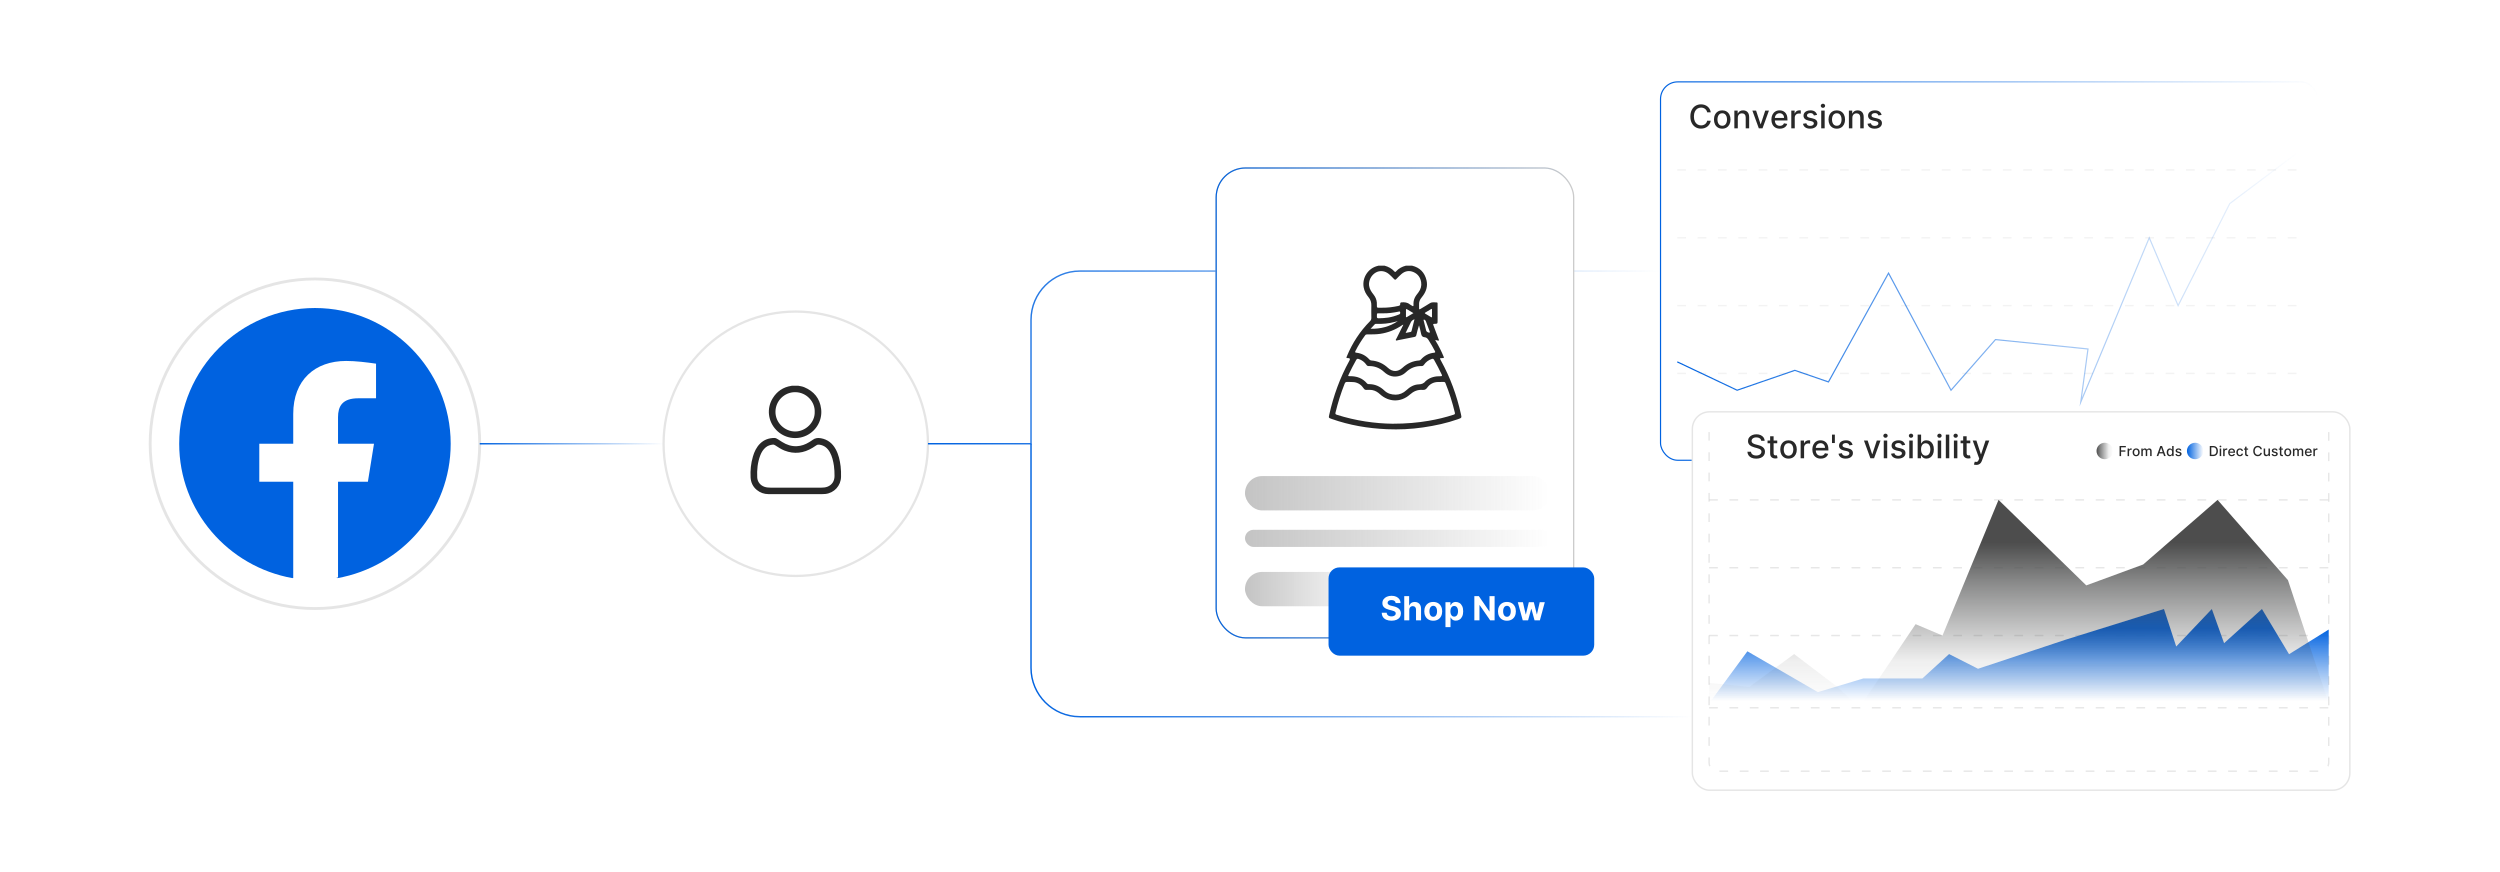 <?xml version="1.0" encoding="UTF-8"?><svg id="a" xmlns="http://www.w3.org/2000/svg" xmlns:xlink="http://www.w3.org/1999/xlink" viewBox="0 0 860 300"><defs><linearGradient id="b" x1="571.016" y1="93.25" x2="797.601" y2="93.25" gradientUnits="userSpaceOnUse"><stop offset="0" stop-color="#0062e0"/><stop offset="1" stop-color="#0062e0" stop-opacity="0"/></linearGradient><linearGradient id="c" x1="576.893" y1="96.166" x2="790.251" y2="96.166" xlink:href="#b"/><filter id="d" filterUnits="userSpaceOnUse"><feOffset dx="0" dy="0"/><feGaussianBlur result="e" stdDeviation="6.145"/><feFlood flood-color="#f26322" flood-opacity=".3"/><feComposite in2="e" operator="in"/><feComposite in="SourceGraphic"/></filter><linearGradient id="f" x1="694.502" y1="216.2" x2="694.502" y2="241.081" xlink:href="#b"/><linearGradient id="g" x1="694.502" y1="186.729" x2="694.502" y2="241.535" gradientUnits="userSpaceOnUse"><stop offset="0" stop-color="#4d4d4d"/><stop offset=".255" stop-color="rgba(76,77,77,.806)" stop-opacity=".806"/><stop offset=".742" stop-color="rgba(76,77,77,.301)" stop-opacity=".301"/><stop offset="1" stop-color="#4c4d4d" stop-opacity="0"/></linearGradient><linearGradient id="h" x1="752.302" y1="155.136" x2="757.96" y2="155.136" xlink:href="#b"/><linearGradient id="i" x1="721.206" y1="155.136" x2="726.864" y2="155.136" xlink:href="#g"/><filter id="j" filterUnits="userSpaceOnUse"><feOffset dx="0" dy="0"/><feGaussianBlur result="k" stdDeviation="4.922"/><feFlood flood-color="#0062e0" flood-opacity=".3"/><feComposite in2="k" operator="in"/><feComposite in="SourceGraphic"/></filter><filter id="l" filterUnits="userSpaceOnUse"><feOffset dx="0" dy="0"/><feGaussianBlur result="m" stdDeviation="3.949"/><feFlood flood-color="#0062e0" flood-opacity=".3"/><feComposite in2="m" operator="in"/><feComposite in="SourceGraphic"/></filter><linearGradient id="n" x1="165.027" y1="152.652" x2="228.275" y2="152.652" xlink:href="#b"/><linearGradient id="o" x1="319.222" y1="122.951" x2="571.222" y2="122.951" xlink:href="#b"/><linearGradient id="p" x1="354.42" y1="199.726" x2="582.17" y2="199.726" xlink:href="#b"/><filter id="q" filterUnits="userSpaceOnUse"><feOffset dx="0" dy="0"/><feGaussianBlur result="r" stdDeviation="3.515"/><feFlood flood-color="#f26322" flood-opacity=".3"/><feComposite in2="r" operator="in"/><feComposite in="SourceGraphic"/></filter><linearGradient id="s" x1="418.154" y1="138.605" x2="541.549" y2="138.605" xlink:href="#b"/><linearGradient id="t" x1="428.272" y1="169.678" x2="533.183" y2="169.678" gradientUnits="userSpaceOnUse"><stop offset="0" stop-color="#c4c4c4"/><stop offset="1" stop-color="#c4c4c4" stop-opacity="0"/></linearGradient><linearGradient id="u" x1="428.272" y1="202.647" x2="471.488" y2="202.647" xlink:href="#t"/><linearGradient id="v" x1="428.272" y1="185.199" x2="533.183" y2="185.199" xlink:href="#t"/><filter id="w" filterUnits="userSpaceOnUse"><feOffset dx="0" dy="0"/><feGaussianBlur result="x" stdDeviation="2.581"/><feFlood flood-color="#0062e0" flood-opacity=".3"/><feComposite in2="x" operator="in"/><feComposite in="SourceGraphic"/></filter></defs><rect x="571.222" y="28.169" width="226.174" height="130.161" rx="5.903" ry="5.903" fill="none" stroke="url(#b)" stroke-miterlimit="10" stroke-width=".41"/><line x1="576.981" y1="128.462" x2="790.127" y2="128.462" fill="none" opacity=".24" stroke="#ccc" stroke-dasharray="0 0 3 4" stroke-miterlimit="10" stroke-width=".5"/><line x1="576.981" y1="105.128" x2="790.127" y2="105.128" fill="none" opacity=".24" stroke="#ccc" stroke-dasharray="0 0 3 4" stroke-miterlimit="10" stroke-width=".5"/><line x1="576.981" y1="81.795" x2="790.127" y2="81.795" fill="none" opacity=".24" stroke="#ccc" stroke-dasharray="0 0 3 4" stroke-miterlimit="10" stroke-width=".5"/><line x1="576.981" y1="58.461" x2="790.127" y2="58.461" fill="none" opacity=".24" stroke="#ccc" stroke-dasharray="0 0 3 4" stroke-miterlimit="10" stroke-width=".5"/><path d="M588.504,38.653h-1.239c-.048-.265-.137-.498-.266-.699-.13-.201-.289-.372-.477-.513-.188-.14-.398-.246-.629-.318-.232-.071-.477-.107-.737-.107-.469,0-.888.118-1.257.353-.37.236-.661.581-.874,1.037-.214.456-.32,1.012-.32,1.669,0,.662.106,1.221.32,1.676.213.456.505.8.876,1.033.37.233.787.35,1.251.35.257,0,.501-.035.733-.105.231-.07.441-.174.629-.312.189-.138.348-.306.479-.506.131-.2.222-.43.272-.689l1.239.004c-.066.4-.193.767-.383,1.102s-.432.624-.728.866c-.295.242-.632.43-1.011.562s-.792.199-1.239.199c-.704,0-1.332-.168-1.883-.502s-.984-.815-1.301-1.44-.475-1.371-.475-2.237c0-.869.158-1.615.477-2.238.317-.624.752-1.103,1.303-1.438s1.177-.502,1.879-.502c.432,0,.835.061,1.21.185.374.123.711.303,1.011.54.299.237.547.526.743.866.195.34.328.729.397,1.166Z" fill="#282828" stroke-width="0"/><path d="M592.448,44.266c-.572,0-1.071-.131-1.497-.393-.427-.262-.758-.629-.993-1.101-.236-.471-.353-1.022-.353-1.652,0-.633.117-1.187.353-1.661.235-.474.566-.842.993-1.105.426-.262.925-.393,1.497-.393s1.071.131,1.498.393c.426.262.757.63.993,1.105.235.474.353,1.028.353,1.661,0,.63-.118,1.181-.353,1.652-.236.472-.567.838-.993,1.101-.427.262-.926.393-1.498.393ZM592.452,43.269c.371,0,.678-.098.922-.294.243-.196.425-.457.542-.783.118-.326.177-.685.177-1.076,0-.39-.059-.748-.177-1.075-.117-.327-.299-.59-.542-.789-.244-.199-.551-.298-.922-.298-.373,0-.683.099-.928.298-.244.199-.426.461-.544.789s-.177.685-.177,1.075c0,.392.059.75.177,1.076.118.326.3.587.544.783.245.196.555.294.928.294Z" fill="#282828" stroke-width="0"/><path d="M597.804,40.52v3.623h-1.188v-6.102h1.141v.993h.075c.141-.323.361-.583.661-.779.301-.196.681-.294,1.139-.294.416,0,.779.087,1.092.26s.556.431.728.772c.172.342.258.764.258,1.268v3.881h-1.188v-3.738c0-.442-.115-.788-.346-1.039s-.547-.376-.949-.376c-.275,0-.519.06-.733.179-.213.119-.381.293-.504.522s-.185.505-.185.828Z" fill="#282828" stroke-width="0"/><path d="M608.517,38.041l-2.212,6.102h-1.272l-2.217-6.102h1.275l1.545,4.695h.064l1.542-4.695h1.274Z" fill="#282828" stroke-width="0"/><path d="M612.263,44.266c-.601,0-1.118-.129-1.551-.387-.434-.258-.767-.623-1.001-1.092-.234-.47-.352-1.022-.352-1.655,0-.625.117-1.176.352-1.652s.562-.849.985-1.116c.422-.268.916-.401,1.483-.401.344,0,.678.057,1.001.171s.613.292.87.536.459.56.607.948c.148.388.223.858.223,1.412v.421h-4.851v-.89h3.687c0-.312-.064-.59-.19-.833-.127-.242-.306-.434-.534-.574-.23-.141-.497-.21-.805-.21-.334,0-.624.081-.872.244-.248.163-.439.374-.572.636-.134.261-.2.543-.2.848v.695c0,.408.072.755.217,1.041.144.286.346.504.606.653.26.15.562.225.909.225.226,0,.431-.033.616-.098.185-.065.346-.162.48-.292.135-.129.238-.29.31-.48l1.125.203c-.091.331-.251.62-.483.868-.231.248-.521.44-.869.576-.349.136-.745.205-1.19.205Z" fill="#282828" stroke-width="0"/><path d="M616.203,44.143v-6.102h1.148v.969h.064c.111-.329.308-.587.59-.777.282-.189.602-.284.959-.284.074,0,.163.002.265.008s.182.012.24.02v1.136c-.048-.013-.133-.028-.254-.045-.122-.017-.244-.026-.365-.026-.281,0-.531.059-.749.177-.219.118-.392.281-.519.489-.127.207-.19.444-.19.709v3.726h-1.188Z" fill="#282828" stroke-width="0"/><path d="M625.074,39.531l-1.076.19c-.046-.138-.116-.269-.213-.393s-.228-.227-.392-.306c-.164-.079-.369-.119-.615-.119-.337,0-.617.075-.843.225-.225.149-.337.342-.337.578,0,.204.075.368.226.492.151.124.395.227.731.306l.969.222c.561.13.981.33,1.256.6s.413.621.413,1.053c0,.365-.105.69-.315.975-.211.285-.504.508-.878.669-.375.162-.809.242-1.302.242-.683,0-1.24-.146-1.672-.439-.432-.292-.696-.709-.795-1.249l1.148-.175c.071.299.219.525.44.677.223.152.513.229.87.229.39,0,.7-.082.934-.245.233-.163.35-.362.35-.598,0-.191-.07-.351-.213-.481-.142-.129-.357-.228-.649-.294l-1.032-.226c-.569-.13-.99-.336-1.262-.62-.272-.283-.407-.642-.407-1.076,0-.36.101-.675.302-.946.202-.27.479-.481.835-.633.354-.152.761-.229,1.22-.229.659,0,1.178.143,1.557.427s.629.665.751,1.142Z" fill="#282828" stroke-width="0"/><path d="M627.096,37.1c-.206,0-.383-.07-.53-.208-.146-.139-.221-.306-.221-.498,0-.196.074-.364.221-.503.147-.139.324-.208.53-.208.207,0,.384.07.53.208.147.139.221.306.221.498,0,.196-.073.364-.221.503-.146.139-.323.208-.53.208ZM626.496,44.143v-6.102h1.188v6.102h-1.188Z" fill="#282828" stroke-width="0"/><path d="M631.851,44.266c-.572,0-1.071-.131-1.497-.393-.427-.262-.758-.629-.993-1.101-.236-.471-.353-1.022-.353-1.652,0-.633.117-1.187.353-1.661.235-.474.566-.842.993-1.105.426-.262.925-.393,1.497-.393s1.071.131,1.498.393c.426.262.757.63.993,1.105.235.474.353,1.028.353,1.661,0,.63-.118,1.181-.353,1.652-.236.472-.567.838-.993,1.101-.427.262-.926.393-1.498.393ZM631.855,43.269c.371,0,.678-.098.922-.294.243-.196.425-.457.542-.783.118-.326.177-.685.177-1.076,0-.39-.059-.748-.177-1.075-.117-.327-.299-.59-.542-.789-.244-.199-.551-.298-.922-.298-.373,0-.683.099-.928.298-.244.199-.426.461-.544.789s-.177.685-.177,1.075c0,.392.059.75.177,1.076.118.326.3.587.544.783.245.196.555.294.928.294Z" fill="#282828" stroke-width="0"/><path d="M637.206,40.52v3.623h-1.188v-6.102h1.141v.993h.075c.141-.323.361-.583.661-.779.301-.196.681-.294,1.139-.294.416,0,.779.087,1.092.26s.556.431.728.772c.172.342.258.764.258,1.268v3.881h-1.188v-3.738c0-.442-.115-.788-.346-1.039s-.547-.376-.949-.376c-.275,0-.519.06-.733.179-.213.119-.381.293-.504.522s-.185.505-.185.828Z" fill="#282828" stroke-width="0"/><path d="M647.271,39.531l-1.076.19c-.045-.138-.116-.269-.213-.393s-.227-.227-.391-.306c-.164-.079-.37-.119-.616-.119-.336,0-.617.075-.842.225-.226.149-.338.342-.338.578,0,.204.075.368.227.492.151.124.395.227.731.306l.97.222c.561.13.98.33,1.255.6s.413.621.413,1.053c0,.365-.104.69-.315.975s-.503.508-.878.669-.809.242-1.301.242c-.684,0-1.241-.146-1.673-.439-.432-.292-.696-.709-.794-1.249l1.147-.175c.072.299.219.525.441.677s.513.229.87.229c.389,0,.7-.082.934-.245.232-.163.35-.362.35-.598,0-.191-.071-.351-.213-.481-.142-.129-.358-.228-.649-.294l-1.033-.226c-.569-.13-.989-.336-1.261-.62-.272-.283-.407-.642-.407-1.076,0-.36.101-.675.302-.946.201-.27.479-.481.834-.633.355-.152.762-.229,1.22-.229.659,0,1.179.143,1.558.427.378.285.629.665.75,1.142Z" fill="#282828" stroke-width="0"/><polyline points="576.981 124.487 597.575 134.238 617.415 127.399 628.988 131.384 649.655 93.958 671.148 134.238 686.442 116.813 718.268 120.051 715.788 138.299 739.348 81.795 749.268 105.128 767.041 70.029 790.127 52.669" fill="none" stroke="url(#c)" stroke-miterlimit="10" stroke-width=".41"/><rect x="582.17" y="141.669" width="226.174" height="130.161" rx="5.903" ry="5.903" fill="#fff" filter="url(#d)" stroke="#e5e5e5" stroke-miterlimit="10" stroke-width=".5"/><path d="M801.076,148.628v113.741c0,1.616-1.31,2.926-2.926,2.926h-207.293c-1.616,0-2.926-1.31-2.926-2.926v-113.741" fill="none" opacity=".47" stroke="#ccc" stroke-dasharray="0 0 3 4" stroke-miterlimit="10" stroke-width=".5"/><line x1="587.929" y1="218.628" x2="801.076" y2="218.628" fill="none" opacity=".47" stroke="#ccc" stroke-dasharray="0 0 3 4" stroke-miterlimit="10" stroke-width=".5"/><line x1="587.929" y1="243.474" x2="801.076" y2="243.474" fill="none" opacity=".47" stroke="#ccc" stroke-dasharray="0 0 3 4" stroke-miterlimit="10" stroke-width=".5"/><line x1="587.929" y1="195.295" x2="801.076" y2="195.295" fill="none" opacity=".47" stroke="#ccc" stroke-dasharray="0 0 3 4" stroke-miterlimit="10" stroke-width=".5"/><line x1="587.929" y1="171.961" x2="801.076" y2="171.961" fill="none" opacity=".47" stroke="#ccc" stroke-dasharray="0 0 3 4" stroke-miterlimit="10" stroke-width=".5"/><polygon points="801.076 241.962 587.929 241.962 601.099 224.046 625.332 238.098 640.996 233.387 661.294 233.387 670.486 224.999 680.443 230.06 710.65 220.031 744.403 209.496 748.615 222.4 760.871 209.496 765.084 221.251 778.106 209.496 787.435 225.049 801.076 216.556 801.076 241.962" fill="url(#f)" stroke-width="0"/><polygon points="587.929 234.899 601.768 236.301 617.188 224.999 632.048 236.301 639.617 243.474 658.962 214.713 668.215 218.628 687.491 171.961 717.676 201.373 737.249 194.185 762.844 171.961 787.053 199.561 801.076 241.962 587.929 243.474 587.929 234.899" fill="url(#g)" stroke-width="0"/><path d="M605.857,151.644c-.042-.376-.217-.668-.523-.876-.308-.208-.694-.311-1.16-.311-.334,0-.623.052-.866.156s-.433.248-.565.43c-.135.181-.201.387-.201.617,0,.193.045.36.137.501.092.14.212.257.361.352.15.094.31.172.482.234.173.061.338.113.497.152l.794.207c.26.064.526.149.799.258.273.108.525.252.759.43.233.177.422.397.566.659.144.262.216.576.216.941,0,.461-.118.87-.355,1.228-.236.357-.58.64-1.028.846-.448.207-.991.31-1.627.31-.608,0-1.136-.097-1.581-.29s-.793-.469-1.045-.824c-.252-.356-.391-.779-.416-1.27h1.23c.023.294.12.538.288.732.169.195.384.34.647.434s.553.141.868.141c.347,0,.656-.055.928-.165.272-.109.485-.263.642-.46s.234-.429.234-.693c0-.241-.068-.439-.205-.592-.137-.154-.32-.281-.552-.382s-.493-.19-.784-.266l-.962-.263c-.651-.178-1.167-.439-1.548-.782-.379-.345-.569-.8-.569-1.367,0-.469.127-.878.382-1.228.254-.35.598-.621,1.032-.815.435-.195.925-.292,1.47-.292.551,0,1.037.097,1.46.289.423.193.755.459.999.797s.371.725.381,1.162h-1.184Z" fill="#282828" stroke-width="0"/><path d="M611.371,151.541v.953h-3.332v-.953h3.332ZM608.933,150.079h1.188v5.772c0,.231.033.403.102.519.069.114.158.193.269.234.109.041.23.061.359.061.096,0,.179-.007.25-.021.072-.013.127-.023.167-.031l.214.981c-.068.027-.166.054-.293.082-.127.027-.287.043-.477.046-.312.005-.605-.051-.875-.167-.27-.117-.488-.297-.654-.54-.168-.244-.251-.55-.251-.918v-6.019Z" fill="#282828" stroke-width="0"/><path d="M615.252,157.766c-.572,0-1.07-.131-1.497-.393-.427-.263-.757-.629-.993-1.101s-.353-1.022-.353-1.652c0-.633.117-1.187.353-1.661.236-.474.566-.842.993-1.105.427-.262.925-.393,1.497-.393s1.072.131,1.498.393c.426.263.758.631.993,1.105.235.475.353,1.028.353,1.661,0,.63-.118,1.181-.353,1.652s-.567.838-.993,1.101c-.426.262-.926.393-1.498.393ZM615.256,156.769c.371,0,.678-.098.922-.294.244-.195.425-.456.543-.782.117-.326.176-.685.176-1.076,0-.39-.059-.748-.176-1.075-.118-.327-.299-.59-.543-.788-.244-.199-.551-.298-.922-.298-.373,0-.682.099-.928.298-.244.198-.426.461-.543.788-.119.327-.178.685-.178,1.075,0,.392.059.75.178,1.076.117.326.299.587.543.782.246.196.555.294.928.294Z" fill="#282828" stroke-width="0"/><path d="M619.42,157.643v-6.102h1.147v.97h.064c.111-.329.309-.588.59-.777.282-.189.602-.283.959-.283.074,0,.163.002.265.008.102.005.183.012.241.019v1.136c-.049-.013-.133-.028-.255-.045-.122-.018-.243-.026-.365-.026-.28,0-.53.06-.749.177-.219.118-.391.281-.519.489-.127.207-.19.444-.19.709v3.726h-1.188Z" fill="#282828" stroke-width="0"/><path d="M626.348,157.766c-.602,0-1.118-.129-1.551-.387-.434-.259-.768-.623-1.002-1.093s-.352-1.022-.352-1.654c0-.625.117-1.176.352-1.652s.562-.849.986-1.116c.422-.268.916-.401,1.482-.401.345,0,.679.057,1.002.171.322.113.613.292.869.536.258.243.46.56.608.947.147.388.222.858.222,1.412v.421h-4.85v-.89h3.687c0-.312-.064-.59-.19-.832s-.306-.434-.535-.574c-.229-.141-.496-.21-.805-.21-.333,0-.623.081-.871.244-.248.162-.439.374-.572.636-.134.261-.201.543-.201.848v.695c0,.408.072.755.217,1.041s.347.504.606.653c.26.149.564.225.91.225.225,0,.431-.033.615-.098.185-.065.346-.162.481-.292.135-.13.238-.29.31-.48l1.125.202c-.091.331-.252.62-.483.868s-.521.44-.87.576c-.348.136-.744.204-1.19.204Z" fill="#282828" stroke-width="0"/><path d="M631.189,149.507v2.897h-.984v-2.897h.984Z" fill="#282828" stroke-width="0"/><path d="M637.291,153.031l-1.076.19c-.045-.138-.115-.269-.213-.394-.096-.124-.227-.227-.391-.306s-.369-.119-.615-.119c-.337,0-.617.074-.843.225-.226.149-.337.342-.337.578,0,.203.074.368.226.492s.395.227.731.306l.969.223c.561.13.981.33,1.256.6.275.271.412.621.412,1.053,0,.365-.104.69-.315.976-.211.284-.504.508-.879.669-.375.162-.809.242-1.301.242-.684,0-1.24-.145-1.672-.439s-.697-.709-.795-1.249l1.148-.175c.071.299.219.524.44.677.223.152.513.229.87.229.389,0,.7-.081.934-.244.232-.163.35-.362.35-.598,0-.191-.07-.352-.213-.481-.142-.129-.357-.228-.649-.294l-1.032-.226c-.57-.13-.99-.337-1.262-.62s-.407-.643-.407-1.076c0-.36.101-.676.302-.946.201-.27.479-.48.834-.633.355-.152.762-.229,1.221-.229.658,0,1.178.143,1.557.427.379.285.629.665.75,1.143Z" fill="#282828" stroke-width="0"/><path d="M646.896,151.541l-2.213,6.102h-1.272l-2.216-6.102h1.274l1.546,4.695h.064l1.541-4.695h1.275Z" fill="#282828" stroke-width="0"/><path d="M648.613,150.6c-.207,0-.384-.069-.531-.208-.146-.14-.221-.306-.221-.499,0-.196.074-.363.221-.503.147-.139.324-.208.531-.208.206,0,.383.069.529.208.147.14.221.306.221.499,0,.196-.073.363-.221.503-.146.139-.323.208-.529.208ZM648.013,157.643v-6.102h1.188v6.102h-1.188Z" fill="#282828" stroke-width="0"/><path d="M655.369,153.031l-1.076.19c-.045-.138-.115-.269-.213-.394-.096-.124-.227-.227-.391-.306s-.369-.119-.615-.119c-.337,0-.617.074-.843.225-.226.149-.337.342-.337.578,0,.203.074.368.226.492s.395.227.731.306l.969.223c.561.13.981.33,1.256.6.275.271.412.621.412,1.053,0,.365-.104.69-.315.976-.211.284-.504.508-.879.669-.375.162-.809.242-1.301.242-.684,0-1.24-.145-1.672-.439s-.697-.709-.795-1.249l1.148-.175c.071.299.219.524.44.677.223.152.513.229.87.229.389,0,.7-.081.934-.244.232-.163.35-.362.35-.598,0-.191-.07-.352-.213-.481-.142-.129-.357-.228-.649-.294l-1.032-.226c-.57-.13-.99-.337-1.262-.62s-.407-.643-.407-1.076c0-.36.101-.676.302-.946.201-.27.479-.48.834-.633.355-.152.762-.229,1.221-.229.658,0,1.178.143,1.557.427.379.285.629.665.75,1.143Z" fill="#282828" stroke-width="0"/><path d="M657.392,150.6c-.206,0-.384-.069-.53-.208-.146-.14-.221-.306-.221-.499,0-.196.074-.363.221-.503.146-.139.324-.208.53-.208s.384.069.53.208c.146.14.221.306.221.499,0,.196-.074.363-.221.503-.146.139-.324.208-.53.208ZM656.791,157.643v-6.102h1.188v6.102h-1.188Z" fill="#282828" stroke-width="0"/><path d="M659.672,157.643v-8.136h1.188v3.023h.071c.069-.127.169-.274.298-.441.13-.166.31-.312.541-.439s.535-.189.913-.189c.493,0,.933.124,1.319.373s.69.608.911,1.077.332,1.032.332,1.691c0,.66-.11,1.225-.33,1.694-.22.471-.521.832-.905,1.085-.385.253-.822.379-1.315.379-.371,0-.674-.061-.908-.186-.234-.124-.418-.271-.551-.436-.132-.167-.234-.315-.306-.445h-.099v.949h-1.16ZM660.836,154.592c0,.43.062.806.186,1.128.124.323.304.576.54.757.236.182.524.273.866.273.354,0,.651-.095.89-.284s.419-.446.542-.772c.124-.326.185-.692.185-1.101,0-.402-.06-.764-.18-1.084-.121-.32-.301-.573-.541-.759s-.538-.278-.895-.278c-.345,0-.636.089-.872.267-.237.177-.416.425-.539.742-.121.318-.182.689-.182,1.112Z" fill="#282828" stroke-width="0"/><path d="M667.176,150.6c-.207,0-.383-.069-.53-.208-.147-.14-.221-.306-.221-.499,0-.196.073-.363.221-.503.147-.139.323-.208.53-.208s.383.069.53.208c.147.14.22.306.22.499,0,.196-.072.363-.22.503-.147.139-.323.208-.53.208ZM666.576,157.643v-6.102h1.188v6.102h-1.188Z" fill="#282828" stroke-width="0"/><path d="M670.549,149.507v8.136h-1.188v-8.136h1.188Z" fill="#282828" stroke-width="0"/><path d="M672.745,150.6c-.206,0-.384-.069-.53-.208-.146-.14-.221-.306-.221-.499,0-.196.074-.363.221-.503.146-.139.324-.208.53-.208s.384.069.53.208c.146.14.221.306.221.499,0,.196-.074.363-.221.503-.146.139-.324.208-.53.208ZM672.144,157.643v-6.102h1.188v6.102h-1.188Z" fill="#282828" stroke-width="0"/><path d="M677.777,151.541v.953h-3.332v-.953h3.332ZM675.339,150.079h1.188v5.772c0,.231.033.403.102.519.069.114.158.193.269.234.109.041.23.061.359.061.096,0,.179-.007.25-.021.072-.013.127-.023.167-.031l.214.981c-.068.027-.166.054-.293.082-.127.027-.287.043-.477.046-.312.005-.605-.051-.875-.167-.27-.117-.488-.297-.654-.54-.168-.244-.251-.55-.251-.918v-6.019Z" fill="#282828" stroke-width="0"/><path d="M679.84,159.931c-.178,0-.339-.014-.484-.041-.146-.028-.254-.058-.326-.09l.286-.974c.218.059.411.084.58.076s.319-.071.45-.191c.132-.119.248-.314.348-.583l.147-.405-2.232-6.182h1.27l1.546,4.735h.064l1.545-4.735h1.275l-2.514,6.916c-.117.318-.266.587-.445.809-.181.221-.395.388-.644.498-.248.111-.537.167-.865.167Z" fill="#282828" stroke-width="0"/><path d="M761.294,156.897h-1.127v-3.478h1.162c.342,0,.634.068.879.207.244.139.433.338.564.598.131.258.196.568.196.93s-.066.674-.198.934c-.132.262-.322.461-.572.602-.249.139-.55.209-.903.209ZM760.692,156.438h.572c.266,0,.485-.049.661-.15.176-.1.307-.244.395-.435.087-.191.131-.424.131-.699,0-.273-.044-.504-.13-.695-.087-.19-.216-.334-.387-.434-.171-.098-.384-.146-.638-.146h-.605v2.561Z" fill="#282828" stroke-width="0"/><path d="M763.835,153.885c-.088,0-.163-.029-.227-.09-.062-.059-.094-.131-.094-.213,0-.084.031-.154.094-.215.064-.059.139-.09.227-.09.089,0,.164.031.228.09.062.06.094.131.094.213,0,.084-.031.156-.094.215-.064.06-.139.09-.228.09ZM763.579,156.897v-2.609h.508v2.609h-.508Z" fill="#282828" stroke-width="0"/><path d="M764.77,156.897v-2.609h.49v.414h.027c.048-.141.132-.25.253-.332.12-.08.257-.121.41-.121.031,0,.069.002.113.004.043.002.077.004.102.008v.486c-.021-.006-.057-.012-.109-.019-.052-.008-.103-.012-.156-.012-.12,0-.227.025-.32.076-.093.051-.167.121-.222.209-.054.09-.081.19-.081.303v1.594h-.508Z" fill="#282828" stroke-width="0"/><path d="M767.732,156.949c-.257,0-.477-.055-.663-.166-.185-.109-.328-.266-.428-.467-.101-.201-.15-.438-.15-.707,0-.268.05-.504.15-.707.1-.203.24-.363.421-.477.181-.115.393-.172.635-.172.147,0,.29.023.428.072.139.049.263.125.372.231.11.103.197.238.26.404.064.166.096.367.096.604v.18h-2.074v-.379h1.576c0-.135-.027-.254-.081-.357-.055-.103-.131-.185-.229-.244-.099-.06-.213-.09-.345-.09-.143,0-.267.033-.373.103-.105.07-.186.16-.244.272s-.086.232-.086.363v.297c0,.176.031.322.093.445s.148.215.259.279c.111.065.241.096.39.096.096,0,.184-.014.263-.041s.148-.068.206-.125c.058-.055.102-.123.133-.205l.48.086c-.039.143-.107.266-.207.371-.099.107-.223.19-.372.246-.148.059-.318.088-.509.088Z" fill="#282828" stroke-width="0"/><path d="M770.518,156.949c-.252,0-.47-.057-.651-.172s-.321-.273-.419-.477c-.097-.203-.145-.435-.145-.697,0-.264.05-.498.149-.701.1-.205.24-.363.421-.477.182-.115.395-.172.641-.172.198,0,.375.035.53.109.155.072.28.176.376.307s.153.285.171.461h-.494c-.027-.123-.09-.229-.186-.316s-.226-.133-.388-.133c-.142,0-.266.037-.371.111-.106.074-.189.18-.247.316-.06.137-.089.297-.089.482,0,.191.029.355.087.492.058.139.14.246.245.322.106.076.231.113.375.113.096,0,.184-.018.263-.053.078-.037.144-.088.198-.154s.092-.146.113-.242h.494c-.018.17-.073.32-.165.453s-.214.236-.367.312-.334.113-.54.113Z" fill="#282828" stroke-width="0"/><path d="M773.354,154.287v.408h-1.426v-.408h1.426ZM772.311,153.662h.508v2.469c0,.098.015.172.044.221.029.051.068.084.115.102s.098.025.153.025c.041,0,.076-.002.107-.008.03-.006.054-.01.071-.014l.092.42c-.029.012-.071.023-.126.035s-.122.018-.204.019c-.134.002-.258-.021-.373-.072-.116-.049-.209-.127-.281-.231-.071-.105-.106-.236-.106-.393v-2.574Z" fill="#282828" stroke-width="0"/><path d="M778.112,154.549h-.53c-.021-.113-.059-.213-.114-.299-.055-.086-.123-.158-.203-.219-.081-.06-.171-.105-.27-.137-.1-.029-.204-.045-.315-.045-.2,0-.38.049-.537.15-.158.102-.283.248-.374.443-.092.195-.137.434-.137.713,0,.283.045.523.137.719.091.193.216.342.374.441.159.1.337.148.535.148.11,0,.215-.014.314-.045.1-.029.19-.074.27-.133s.148-.131.205-.217c.056-.086.095-.184.116-.295l.53.002c-.028.172-.083.328-.164.471-.081.144-.185.268-.31.371-.127.103-.271.184-.433.24s-.339.086-.53.086c-.302,0-.569-.072-.806-.215-.235-.144-.421-.35-.556-.617-.136-.268-.203-.586-.203-.957s.067-.69.203-.957c.137-.266.322-.471.558-.615.235-.143.504-.215.804-.215.185,0,.357.027.518.08s.304.129.432.231c.129.102.234.225.318.371.084.144.141.31.17.498Z" fill="#282828" stroke-width="0"/><path d="M780.352,155.815v-1.527h.51v2.609h-.499v-.451h-.027c-.06.139-.156.254-.288.348-.132.092-.296.139-.491.139-.168,0-.316-.037-.444-.111-.129-.074-.23-.185-.303-.332-.073-.144-.109-.326-.109-.541v-1.66h.508v1.6c0,.178.049.318.147.424s.227.158.384.158c.096,0,.19-.023.285-.07.095-.049.173-.121.236-.217.062-.096.094-.219.092-.367Z" fill="#282828" stroke-width="0"/><path d="M783.499,154.924l-.46.082c-.019-.059-.05-.115-.091-.168-.042-.053-.098-.098-.168-.131s-.158-.051-.263-.051c-.144,0-.265.031-.36.096-.097.065-.144.146-.144.248,0,.086.032.156.097.209.065.055.169.098.312.131l.415.096c.24.057.419.141.536.258.118.115.177.266.177.449,0,.156-.045.295-.135.418-.09.121-.215.217-.375.285-.161.07-.346.103-.557.103-.292,0-.531-.062-.716-.188s-.298-.303-.34-.533l.491-.076c.03.129.094.225.189.291.096.065.22.098.372.098.167,0,.3-.035.399-.105s.149-.154.149-.256c0-.082-.03-.15-.091-.205-.06-.057-.153-.098-.277-.125l-.442-.098c-.243-.055-.423-.144-.539-.266s-.174-.273-.174-.459c0-.154.043-.289.129-.406.086-.115.205-.205.356-.27.152-.066.326-.098.521-.098.282,0,.504.06.666.182.162.123.27.285.321.488Z" fill="#282828" stroke-width="0"/><path d="M785.325,154.287v.408h-1.426v-.408h1.426ZM784.282,153.662h.508v2.469c0,.098.015.172.044.221.029.051.068.084.115.102s.098.025.153.025c.041,0,.076-.002.107-.008.03-.006.054-.01.071-.014l.092.42c-.029.012-.071.023-.126.035s-.122.018-.204.019c-.134.002-.258-.021-.373-.072-.116-.049-.209-.127-.281-.231-.071-.105-.106-.236-.106-.393v-2.574Z" fill="#282828" stroke-width="0"/><path d="M786.985,156.949c-.244,0-.458-.055-.641-.168-.182-.111-.323-.27-.425-.471-.101-.201-.15-.438-.15-.707s.05-.508.15-.709c.102-.203.243-.361.425-.473.183-.113.397-.168.641-.168.245,0,.458.055.641.168.183.111.324.27.425.473.101.201.151.44.151.709s-.051.506-.151.707-.242.359-.425.471c-.183.113-.396.168-.641.168ZM786.987,156.523c.158,0,.29-.043.395-.125.103-.084.182-.197.231-.336.051-.139.076-.293.076-.461,0-.166-.025-.318-.076-.459-.05-.141-.128-.252-.231-.338-.104-.084-.236-.127-.395-.127-.159,0-.292.043-.397.127-.104.086-.183.197-.233.338-.05.141-.075.293-.075.459,0,.168.025.322.075.461.051.139.129.252.233.336.104.082.237.125.397.125Z" fill="#282828" stroke-width="0"/><path d="M788.768,156.897v-2.609h.487v.426h.032c.055-.144.144-.258.267-.338.124-.082.272-.121.443-.121.175,0,.321.041.44.121.118.082.206.195.263.338h.027c.061-.141.161-.252.297-.334.136-.084.298-.125.486-.125.236,0,.43.074.58.223.149.148.225.371.225.67v1.75h-.508v-1.701c0-.178-.048-.305-.144-.385-.096-.08-.211-.119-.345-.119-.165,0-.294.051-.386.152s-.138.231-.138.391v1.662h-.506v-1.734c0-.141-.044-.256-.133-.342-.088-.086-.203-.129-.345-.129-.097,0-.185.025-.266.076s-.146.119-.195.209c-.05.09-.074.193-.074.31v1.609h-.508Z" fill="#282828" stroke-width="0"/><path d="M794.119,156.949c-.257,0-.477-.055-.663-.166-.185-.109-.328-.266-.428-.467-.101-.201-.15-.438-.15-.707,0-.268.05-.504.15-.707.1-.203.24-.363.421-.477.181-.115.393-.172.635-.172.147,0,.29.023.428.072.139.049.263.125.372.231.11.103.197.238.26.404.064.166.096.367.096.604v.18h-2.074v-.379h1.576c0-.135-.027-.254-.081-.357-.055-.103-.131-.185-.229-.244-.099-.06-.213-.09-.345-.09-.143,0-.267.033-.373.103-.105.07-.186.16-.244.272s-.086.232-.086.363v.297c0,.176.031.322.093.445s.148.215.259.279c.111.065.241.096.39.096.096,0,.184-.014.263-.041s.148-.068.206-.125c.058-.055.102-.123.133-.205l.48.086c-.039.143-.107.266-.207.371-.099.107-.223.19-.372.246-.148.059-.318.088-.509.088Z" fill="#282828" stroke-width="0"/><path d="M795.805,156.897v-2.609h.49v.414h.027c.048-.141.132-.25.253-.332.12-.08.257-.121.41-.121.031,0,.069.002.113.004.043.002.077.004.102.008v.486c-.021-.006-.057-.012-.109-.019-.052-.008-.103-.012-.156-.012-.12,0-.227.025-.32.076-.093.051-.167.121-.222.209-.054.09-.081.19-.081.303v1.594h-.508Z" fill="#282828" stroke-width="0"/><path d="M729.132,156.897v-3.478h2.158v.451h-1.633v1.06h1.478v.449h-1.478v1.518h-.525Z" fill="#282828" stroke-width="0"/><path d="M731.895,156.897v-2.609h.49v.414h.027c.048-.141.132-.25.253-.332.12-.08.257-.121.41-.121.031,0,.069.002.113.004.043.002.077.004.102.008v.486c-.021-.006-.057-.012-.109-.019-.052-.008-.103-.012-.156-.012-.12,0-.227.025-.32.076-.093.051-.167.121-.222.209-.054.09-.081.19-.081.303v1.594h-.508Z" fill="#282828" stroke-width="0"/><path d="M734.832,156.949c-.244,0-.458-.055-.641-.168-.182-.111-.323-.27-.425-.471-.101-.201-.15-.438-.15-.707s.05-.508.15-.709c.102-.203.243-.361.425-.473.183-.113.397-.168.641-.168.245,0,.458.055.641.168.183.111.324.27.425.473.101.201.151.44.151.709s-.051.506-.151.707-.242.359-.425.471c-.183.113-.396.168-.641.168ZM734.834,156.523c.158,0,.29-.043.395-.125.103-.084.182-.197.231-.336.051-.139.076-.293.076-.461,0-.166-.025-.318-.076-.459-.05-.141-.128-.252-.231-.338-.104-.084-.236-.127-.395-.127-.159,0-.292.043-.397.127-.104.086-.183.197-.233.338-.05.141-.075.293-.075.459,0,.168.025.322.075.461.051.139.129.252.233.336.104.082.237.125.397.125Z" fill="#282828" stroke-width="0"/><path d="M736.615,156.897v-2.609h.487v.426h.032c.055-.144.144-.258.267-.338.124-.082.272-.121.443-.121.175,0,.321.041.44.121.118.082.206.195.263.338h.027c.061-.141.161-.252.297-.334.136-.084.298-.125.486-.125.236,0,.43.074.58.223.149.148.225.371.225.67v1.75h-.508v-1.701c0-.178-.048-.305-.144-.385-.096-.08-.211-.119-.345-.119-.165,0-.294.051-.386.152s-.138.231-.138.391v1.662h-.506v-1.734c0-.141-.044-.256-.133-.342-.088-.086-.203-.129-.345-.129-.097,0-.185.025-.266.076s-.146.119-.195.209c-.05.09-.074.193-.074.31v1.609h-.508Z" fill="#282828" stroke-width="0"/><path d="M742.443,156.897h-.557l1.252-3.478h.606l1.252,3.478h-.557l-.984-2.848h-.027l-.985,2.848ZM742.537,155.535h1.808v.441h-1.808v-.441Z" fill="#282828" stroke-width="0"/><path d="M746.435,156.947c-.211,0-.398-.053-.564-.162-.164-.107-.294-.262-.387-.463-.094-.201-.141-.443-.141-.725,0-.283.048-.523.142-.725.095-.199.225-.353.391-.461.165-.105.352-.158.562-.158.161,0,.292.027.392.08.099.055.176.117.231.188.055.072.098.135.129.19h.03v-1.293h.508v3.478h-.496v-.406h-.042c-.031.057-.075.119-.132.191-.058.07-.136.133-.235.185-.1.055-.23.08-.388.08ZM746.547,156.516c.145,0,.27-.039.371-.117s.179-.185.231-.324.079-.299.079-.482c0-.182-.026-.34-.079-.475-.052-.137-.128-.242-.229-.318-.102-.076-.226-.113-.374-.113-.153,0-.28.039-.383.119-.102.078-.179.188-.23.324-.052.137-.077.291-.077.463,0,.174.025.332.078.471.052.139.129.25.231.33.102.082.23.123.38.123Z" fill="#282828" stroke-width="0"/><path d="M750.406,154.924l-.46.082c-.019-.059-.05-.115-.091-.168-.042-.053-.098-.098-.168-.131s-.158-.051-.263-.051c-.144,0-.265.031-.36.096-.097.065-.144.146-.144.248,0,.086.032.156.097.209.065.055.169.098.312.131l.415.096c.24.057.419.141.536.258.118.115.177.266.177.449,0,.156-.045.295-.135.418-.09.121-.215.217-.375.285-.161.07-.346.103-.557.103-.292,0-.531-.062-.716-.188s-.298-.303-.34-.533l.491-.076c.03.129.094.225.189.291.096.065.22.098.372.098.167,0,.3-.035.399-.105s.149-.154.149-.256c0-.082-.03-.15-.091-.205-.06-.057-.153-.098-.277-.125l-.442-.098c-.243-.055-.423-.144-.539-.266s-.174-.273-.174-.459c0-.154.043-.289.129-.406.086-.115.205-.205.356-.27.152-.066.326-.098.521-.098.282,0,.504.06.666.182.162.123.27.285.321.488Z" fill="#282828" stroke-width="0"/><circle cx="755.131" cy="155.136" r="2.829" fill="url(#h)" stroke-width="0"/><circle cx="724.035" cy="155.136" r="2.829" fill="url(#i)" stroke-width="0"/><circle cx="108.341" cy="152.652" r="56.685" fill="#fff" filter="url(#j)" stroke="#e5e5e5" stroke-miterlimit="10" stroke-width=".987"/><path d="M100.636,198.883c-22.181-3.969-38.992-23.115-38.992-46.23,0-25.683,21.014-46.697,46.697-46.697s46.697,21.014,46.697,46.697c0,23.115-16.811,42.261-38.992,46.23l-2.568-2.101h-10.273l-2.568,2.101Z" fill="#0062e0" stroke-width="0"/><path d="M126.553,165.728l2.101-13.075h-12.375v-9.106c0-3.736,1.401-6.538,7.005-6.538h6.071v-11.908c-3.269-.467-7.005-.934-10.273-.934-10.74,0-18.212,6.538-18.212,18.212v10.273h-11.674v13.075h11.674v32.922c2.568.467,5.137.701,7.705.701s5.137-.234,7.705-.701v-32.922h10.273Z" fill="#fff" stroke-width="0"/><circle cx="273.748" cy="152.652" r="45.473" fill="#fff" filter="url(#l)" stroke="#e5e5e5" stroke-miterlimit="10" stroke-width=".792"/><path d="M274.587,132.69c.7.14,1.413.23,2.077.511,3.331,1.406,5.368,3.841,5.806,7.473.46,3.812-1.566,7.446-5.006,9.121-3.484,1.696-7.691.954-10.39-1.833-2.915-3.01-3.447-7.469-1.227-11.023,1.453-2.326,3.56-3.767,6.309-4.191.083-.013.164-.038.246-.057.728,0,1.456,0,2.184,0ZM280.256,141.666c.141-3.353-2.74-6.756-6.736-6.761-3.697-.004-6.755,3.005-6.761,6.763-.006,3.897,3.302,6.758,6.762,6.764,3.611.007,6.866-3.132,6.735-6.766Z" fill="#282828" stroke-width="0"/><path d="M273.752,169.989c-3.142,0-6.284.021-9.426-.009-1.47-.014-2.811-.476-3.966-1.418-1.383-1.128-2.072-2.622-2.161-4.366-.123-2.412.117-4.798.798-7.123.493-1.684,1.221-3.252,2.497-4.5,1.363-1.333,3.038-1.906,4.921-1.913.442-.002.815.224,1.177.445.497.303.98.629,1.472.94,1.545.974,3.215,1.535,5.058,1.444,1.508-.074,2.895-.561,4.176-1.352.433-.268.877-.525,1.281-.833.86-.654,1.8-.733,2.828-.547,2.305.418,3.937,1.723,5.051,3.736,1.017,1.836,1.455,3.841,1.715,5.898.153,1.206.168,2.416.147,3.628-.054,3.062-2.345,5.571-5.382,5.905-.472.052-.942.069-1.415.069-2.924.001-5.847.001-8.771.001v-.004ZM273.771,167.758c2.911,0,5.823.006,8.734-.004.74-.003,1.478-.064,2.179-.342,1.512-.599,2.402-1.924,2.391-3.691-.007-1.161-.031-2.327-.205-3.481-.24-1.589-.578-3.147-1.356-4.578-.792-1.456-1.916-2.451-3.616-2.687-.389-.054-.736-.021-1.068.216-.414.296-.847.567-1.281.833-3.08,1.881-6.301,2.301-9.708.965-1.143-.448-2.137-1.139-3.158-1.79-.264-.168-.524-.285-.849-.25-.887.098-1.711.366-2.408.933-.889.723-1.468,1.677-1.876,2.728-.951,2.45-1.191,5.009-1.067,7.609.072,1.514,1.047,2.742,2.475,3.24.687.24,1.401.29,2.115.293,2.899.011,5.799.004,8.698.004Z" fill="#282828" stroke-width="0"/><line x1="165.027" y1="152.652" x2="228.275" y2="152.652" fill="none" stroke="url(#n)" stroke-miterlimit="10" stroke-width=".5"/><path d="M319.222,152.652h35.448v-42.618c0-9.269,7.514-16.784,16.784-16.784h199.768" fill="none" stroke="url(#o)" stroke-miterlimit="10" stroke-width=".5"/><path d="M354.67,152.652v77.113c0,9.269,7.514,16.784,16.784,16.784h210.717" fill="none" stroke="url(#p)" stroke-miterlimit="10" stroke-width=".5"/><rect x="418.36" y="57.787" width="122.984" height="161.637" rx="10.097" ry="10.097" fill="#fff" filter="url(#q)" stroke="#ccc" stroke-miterlimit="10" stroke-width=".451"/><rect x="418.36" y="57.787" width="122.984" height="161.637" rx="10.097" ry="10.097" fill="none" stroke="url(#s)" stroke-miterlimit="10" stroke-width=".41"/><path d="M485.724,91.382c2.71.646,4.364,2.365,4.997,5.042.452,1.912-.044,3.657-1.176,5.236-.171.238-.338.48-.528.702-.627.73-.924,1.562-.851,2.53.029.382.018.769.001,1.153-.018.404.122.439.44.246,1.079-.657,2.183-1.274,3.241-1.962.771-.501,1.592-.302,2.398-.288.36.006.283.371.284.613.006,1.685.003,3.369.004,5.054,0,.165,0,.33,0,.494,0,1.165 0,1.183-1.148,1.202-.445.007-.424.17-.297.5.596,1.555,1.179,3.115,1.756,4.678.065.176.251.386.078.556-.137.134-.345-.017-.519-.045-.197-.032-.389-.09-.62-.146-.031.245.123.392.218.55.986,1.633,1.838,3.333,2.566,5.096.222.538.196.577-.395.588-.97.019-.964.015-.491.872,3.202,5.792,5.445,11.944,6.879,18.398.287,1.291.277,1.288-.985,1.736-3.895,1.383-7.914,2.235-11.996,2.838-4.142.611-8.309.805-12.482.621-6.501-.287-12.872-1.351-19.027-3.54-1.051-.374-1.049-.369-.81-1.45,1.443-6.508,3.683-12.718,6.913-18.561.018-.032.036-.064.053-.096q.432-.811-.476-.817c-.668-.004-.68-.023-.429-.632,1.875-4.538,4.502-8.581,7.964-12.07.323-.325.461-.652.453-1.111-.026-1.428-.036-2.857-.001-4.284.026-1.076-.262-2.006-.958-2.837-.845-1.009-1.47-2.135-1.693-3.46-.559-3.333,1.602-6.582,4.891-7.337.071-.016.138-.046.207-.069.696,0,1.392,0,2.088,0,1.335.355,2.508.984,3.433,2.031.18.204.327.173.492-.015.922-1.053,2.097-1.675,3.438-2.015h2.088ZM479.06,145.762c4.75-.008,8.607-.355,12.438-1.012,2.89-.496,5.734-1.175,8.522-2.085.318-.104.57-.194.465-.638-.832-3.496-1.904-6.914-3.253-10.245-.113-.278-.279-.397-.579-.39-.641.014-1.282-.002-1.923.009-1.571.028-2.852.677-3.751,1.947-.422.596-.875.845-1.59.782-1.704-.15-3.103.46-4.388,1.603-3.082,2.744-7.25,2.654-10.301-.134-.731-.668-1.541-1.188-2.517-1.385-.702-.141-1.423-.102-2.136-.086-.406.009-.679-.119-.908-.472-.786-1.212-1.893-1.999-3.331-2.199-.774-.107-1.573-.025-2.357-.071-.478-.028-.709.151-.888.598-1.299,3.234-2.32,6.553-3.146,9.936-.102.418-.032.601.409.743,6.536,2.104,13.249,3.03,19.235,3.1ZM482.753,111.703c-.327.022-.458.191-.619.298-2.243,1.492-4.684,2.451-7.358,2.845-1.477.218-2.955.182-4.436.19-.285.002-.519.033-.714.296-1.268,1.71-2.39,3.506-3.35,5.407-.209.414-.103.552.317.597,1.791.193,3.272.989,4.469,2.324.179.199.369.322.653.343,2.219.163,4.12,1.032,5.752,2.549,1.547,1.438,3.404,1.437,4.967-.014,1.634-1.517,3.537-2.376,5.755-2.538.236-.017.411-.097.567-.276,1.206-1.384,2.719-2.193,4.549-2.389.384-.041.511-.154.309-.555-.667-1.327-1.433-2.593-2.224-3.848-.326-.516-.701-.877-1.325-.92-.757-.053-1.078-.474-1.209-1.211-.172-.973-.468-1.925-.711-2.886-.373,1.126-.672,2.238-.926,3.36-.092.406-.299.572-.69.646-1.886.36-3.767.742-5.65,1.115-.229.045-.53.22-.673.036-.17-.218.103-.465.21-.682.759-1.541,1.531-3.075,2.337-4.689ZM480.124,135.77c1.294-.009,2.583-.514,3.651-1.522,1.225-1.158,2.629-1.98,4.326-2.03,1.006-.03,1.741-.362,2.332-1.129.065-.085.167-.142.252-.21,1.431-1.152,3.11-1.49,4.891-1.466.465.006.59-.108.375-.567-.807-1.726-1.708-3.402-2.635-5.066-.201-.36-.428-.426-.807-.297-1.115.379-2.004,1.051-2.672,2.011-.207.297-.436.444-.813.434-2.06-.051-3.83.65-5.327,2.07-.574.545-1.226.984-1.99,1.236-2.144.708-4.011.185-5.625-1.316-1.486-1.382-3.233-2.032-5.246-1.992-.351.007-.573-.122-.771-.407-.667-.957-1.542-1.646-2.66-2.026-.417-.142-.648-.072-.877.34-.89,1.601-1.746,3.217-2.527,4.874-.33.7-.339.704.421.699,2.293-.017,4.286.669,5.805,2.467.155.184.334.267.571.263,2.127-.033,3.905.753,5.438,2.219,1.018.973,2.292,1.409,3.889,1.415ZM475.438,105.852c1.893.026,3.755-.212,5.604-.611.426-.092.669-.234.63-.705-.03-.358.142-.514.518-.536.989-.057,1.933.006,2.745.675.237.196.538.313.794.489.369.253.547.232.514-.277-.054-.834.066-1.642.416-2.409.323-.708.823-1.296,1.286-1.908.791-1.046,1.136-2.216.929-3.507-.254-1.588-1.101-2.789-2.586-3.444-1.492-.658-2.91-.424-4.153.624-.641.541-1.226,1.153-1.809,1.76-.279.29-.467.312-.755.009-.568-.595-1.143-1.191-1.769-1.722-1.364-1.156-3.131-1.341-4.547-.531-1.586.907-2.526,2.835-2.287,4.535.17,1.204.822,2.135,1.539,3.044.628.797,1.028,1.686,1.121,2.698.04.436.043.878.027,1.316-.014.387.147.522.521.504.42-.021.842-.005,1.263-.004ZM475.666,107.784c-.292,0-.585-.004-.877.001-1.251.02-1.107-.195-1.137,1.146-.01.445.167.561.583.555,1.079-.015,2.151-.082,3.219-.233,1.328-.188,2.595-.588,3.838-1.084.416-.166.421-.48.343-.807-.088-.366-.377-.184-.588-.142-1.776.356-3.562.612-5.38.565ZM471.488,113.099c3.478.064,6.562-.738,9.344-2.62-.373.061-.732.172-1.095.273-2.01.555-4.064.708-6.139.661-.253-.006-.516-.039-.718.181-.431.47-.866.936-1.392,1.504ZM486.585,109.817c-.591.249-1.008.509-1.25,1.041-.407.898-.875,1.769-1.314,2.652-.15.303-.291.612-.483,1.017.646-.127,1.178-.228,1.709-.336.235-.048.299-.236.35-.441.317-1.274.639-2.548.987-3.934ZM492.605,107.704c0-.384-.006-.768.002-1.152.006-.289-.071-.374-.345-.205-.638.394-1.281.779-1.929,1.156-.262.152-.253.271-.002.419.582.344,1.159.697,1.742,1.041.138.081.284.255.435.175.188-.099.086-.33.093-.502.013-.31.004-.622.003-.932ZM486.219,107.715c-.794-.477-1.496-.899-2.197-1.321-.258-.155-.369-.066-.369.217-0.0.749.004,1.497-.004,2.246-.003.325.125.329.361.186.7-.426,1.404-.844,2.209-1.327ZM491.877,114.206c-.017-.052-.031-.105-.05-.157-.443-1.181-.887-2.362-1.329-3.544-.073-.196-.187-.354-.377-.451-.11-.056-.222-.183-.344-.087-.115.091-.048.237-.017.36.286,1.153.57,2.307.863,3.458.088.345.815.728,1.143.626.117-.036.13-.107.111-.207Z" fill="#282828" stroke-width="0"/><rect x="428.272" y="163.769" width="104.911" height="11.818" rx="5.909" ry="5.909" fill="url(#t)" stroke-width="0"/><rect x="428.272" y="196.738" width="43.216" height="11.818" rx="5.909" ry="5.909" fill="url(#u)" stroke-width="0"/><rect x="428.272" y="182.244" width="104.911" height="5.909" rx="2.955" ry="2.955" fill="url(#v)" stroke-width="0"/><rect x="457.017" y="195.184" width="91.395" height="30.367" rx="3.773" ry="3.773" fill="#0062e0" filter="url(#w)" stroke-width="0"/><path d="M480.109,207.467c-.032-.328-.172-.584-.419-.766s-.582-.273-1.005-.273c-.288,0-.53.04-.729.12s-.35.19-.453.332c-.104.141-.157.301-.157.479-.005.149.026.279.096.391s.165.207.287.286c.122.08.263.15.423.208.16.059.331.108.513.148l.749.179c.363.082.696.19,1,.326.304.135.567.303.79.5.222.198.395.432.519.7.123.269.186.576.189.923-.002.51-.132.951-.388,1.324-.257.373-.626.662-1.107.867s-1.06.307-1.739.307c-.672,0-1.258-.103-1.755-.309-.498-.207-.886-.512-1.164-.918-.277-.405-.424-.908-.436-1.507h1.704c.019.279.1.512.242.698.143.185.334.324.573.418.24.094.513.141.816.141.298,0,.558-.043.778-.13.222-.087.393-.208.515-.362s.184-.332.184-.533c0-.188-.055-.344-.165-.472-.109-.128-.27-.235-.479-.325-.211-.09-.468-.171-.771-.244l-.907-.229c-.702-.17-1.257-.438-1.664-.801-.406-.363-.608-.854-.606-1.469-.003-.504.132-.945.404-1.322s.647-.672,1.125-.883,1.02-.317,1.627-.317c.619,0,1.159.106,1.621.317.463.211.823.506,1.081.883.257.377.39.814.398,1.31h-1.688Z" fill="#fff" stroke-width="0"/><path d="M484.792,209.789v3.613h-1.733v-8.332h1.685v3.186h.073c.141-.369.369-.658.684-.869.315-.21.709-.315,1.184-.315.434,0,.814.094,1.137.282.324.189.577.458.757.81.181.352.27.771.267,1.259v3.979h-1.733v-3.67c.003-.385-.094-.685-.29-.899-.197-.214-.472-.321-.824-.321-.236,0-.444.051-.624.15-.181.101-.322.246-.424.438s-.153.421-.156.69Z" fill="#fff" stroke-width="0"/><path d="M493.034,213.523c-.632,0-1.178-.135-1.637-.404-.46-.27-.815-.646-1.065-1.131-.249-.484-.374-1.047-.374-1.687,0-.645.125-1.21.374-1.694.25-.484.605-.861,1.065-1.131.459-.27,1.005-.404,1.637-.404s1.178.135,1.638.404.815.646,1.065,1.131c.249.484.374,1.049.374,1.694,0,.64-.125,1.202-.374,1.687-.25.484-.605.861-1.065,1.131s-1.006.404-1.638.404ZM493.043,212.182c.287,0,.527-.082.72-.246s.339-.389.438-.674.148-.608.148-.973c0-.363-.05-.688-.148-.972s-.245-.51-.438-.675c-.192-.166-.433-.249-.72-.249-.291,0-.534.083-.731.249-.196.165-.345.391-.443.675-.1.284-.148.608-.148.972,0,.364.049.688.148.973.099.285.247.51.443.674s.44.246.731.246Z" fill="#fff" stroke-width="0"/><path d="M497.24,215.745v-8.593h1.709v1.051h.077c.076-.169.186-.34.332-.516.144-.174.335-.32.569-.44.234-.117.526-.176.877-.176.455,0,.876.118,1.261.355s.693.594.924,1.07c.231.476.346,1.071.346,1.787,0,.697-.112,1.285-.336,1.764s-.527.842-.911,1.086c-.384.246-.814.369-1.288.369-.336,0-.621-.057-.856-.167-.234-.111-.426-.251-.575-.421s-.263-.342-.342-.516h-.053v3.345h-1.733ZM498.937,210.277c0,.371.052.695.155.973.102.276.252.491.447.644s.433.231.712.231c.282,0,.52-.078.716-.234s.344-.373.445-.65c.102-.279.153-.6.153-.963,0-.361-.051-.678-.151-.952-.1-.274-.248-.487-.443-.643s-.435-.231-.72-.231c-.282,0-.52.074-.714.223-.194.15-.343.361-.445.635-.103.274-.155.598-.155.969Z" fill="#fff" stroke-width="0"/><path d="M514.144,205.07v8.332h-1.522l-3.625-5.244h-.061v5.244h-1.761v-8.332h1.546l3.596,5.24h.073v-5.24h1.754Z" fill="#fff" stroke-width="0"/><path d="M518.387,213.523c-.632,0-1.178-.135-1.637-.404-.46-.27-.815-.646-1.065-1.131-.249-.484-.374-1.047-.374-1.687,0-.645.125-1.21.374-1.694.25-.484.605-.861,1.065-1.131.459-.27,1.005-.404,1.637-.404s1.178.135,1.638.404.815.646,1.065,1.131c.249.484.374,1.049.374,1.694,0,.64-.125,1.202-.374,1.687-.25.484-.605.861-1.065,1.131s-1.006.404-1.638.404ZM518.395,212.182c.287,0,.527-.082.72-.246s.339-.389.438-.674.148-.608.148-.973c0-.363-.05-.688-.148-.972s-.245-.51-.438-.675c-.192-.166-.433-.249-.72-.249-.291,0-.534.083-.731.249-.196.165-.345.391-.443.675-.1.284-.148.608-.148.972,0,.364.049.688.148.973.099.285.247.51.443.674s.44.246.731.246Z" fill="#fff" stroke-width="0"/><path d="M523.826,213.402l-1.7-6.25h1.754l.968,4.199h.057l1.01-4.199h1.721l1.025,4.175h.053l.952-4.175h1.749l-1.696,6.25h-1.835l-1.074-3.931h-.077l-1.074,3.931h-1.831Z" fill="#fff" stroke-width="0"/></svg>